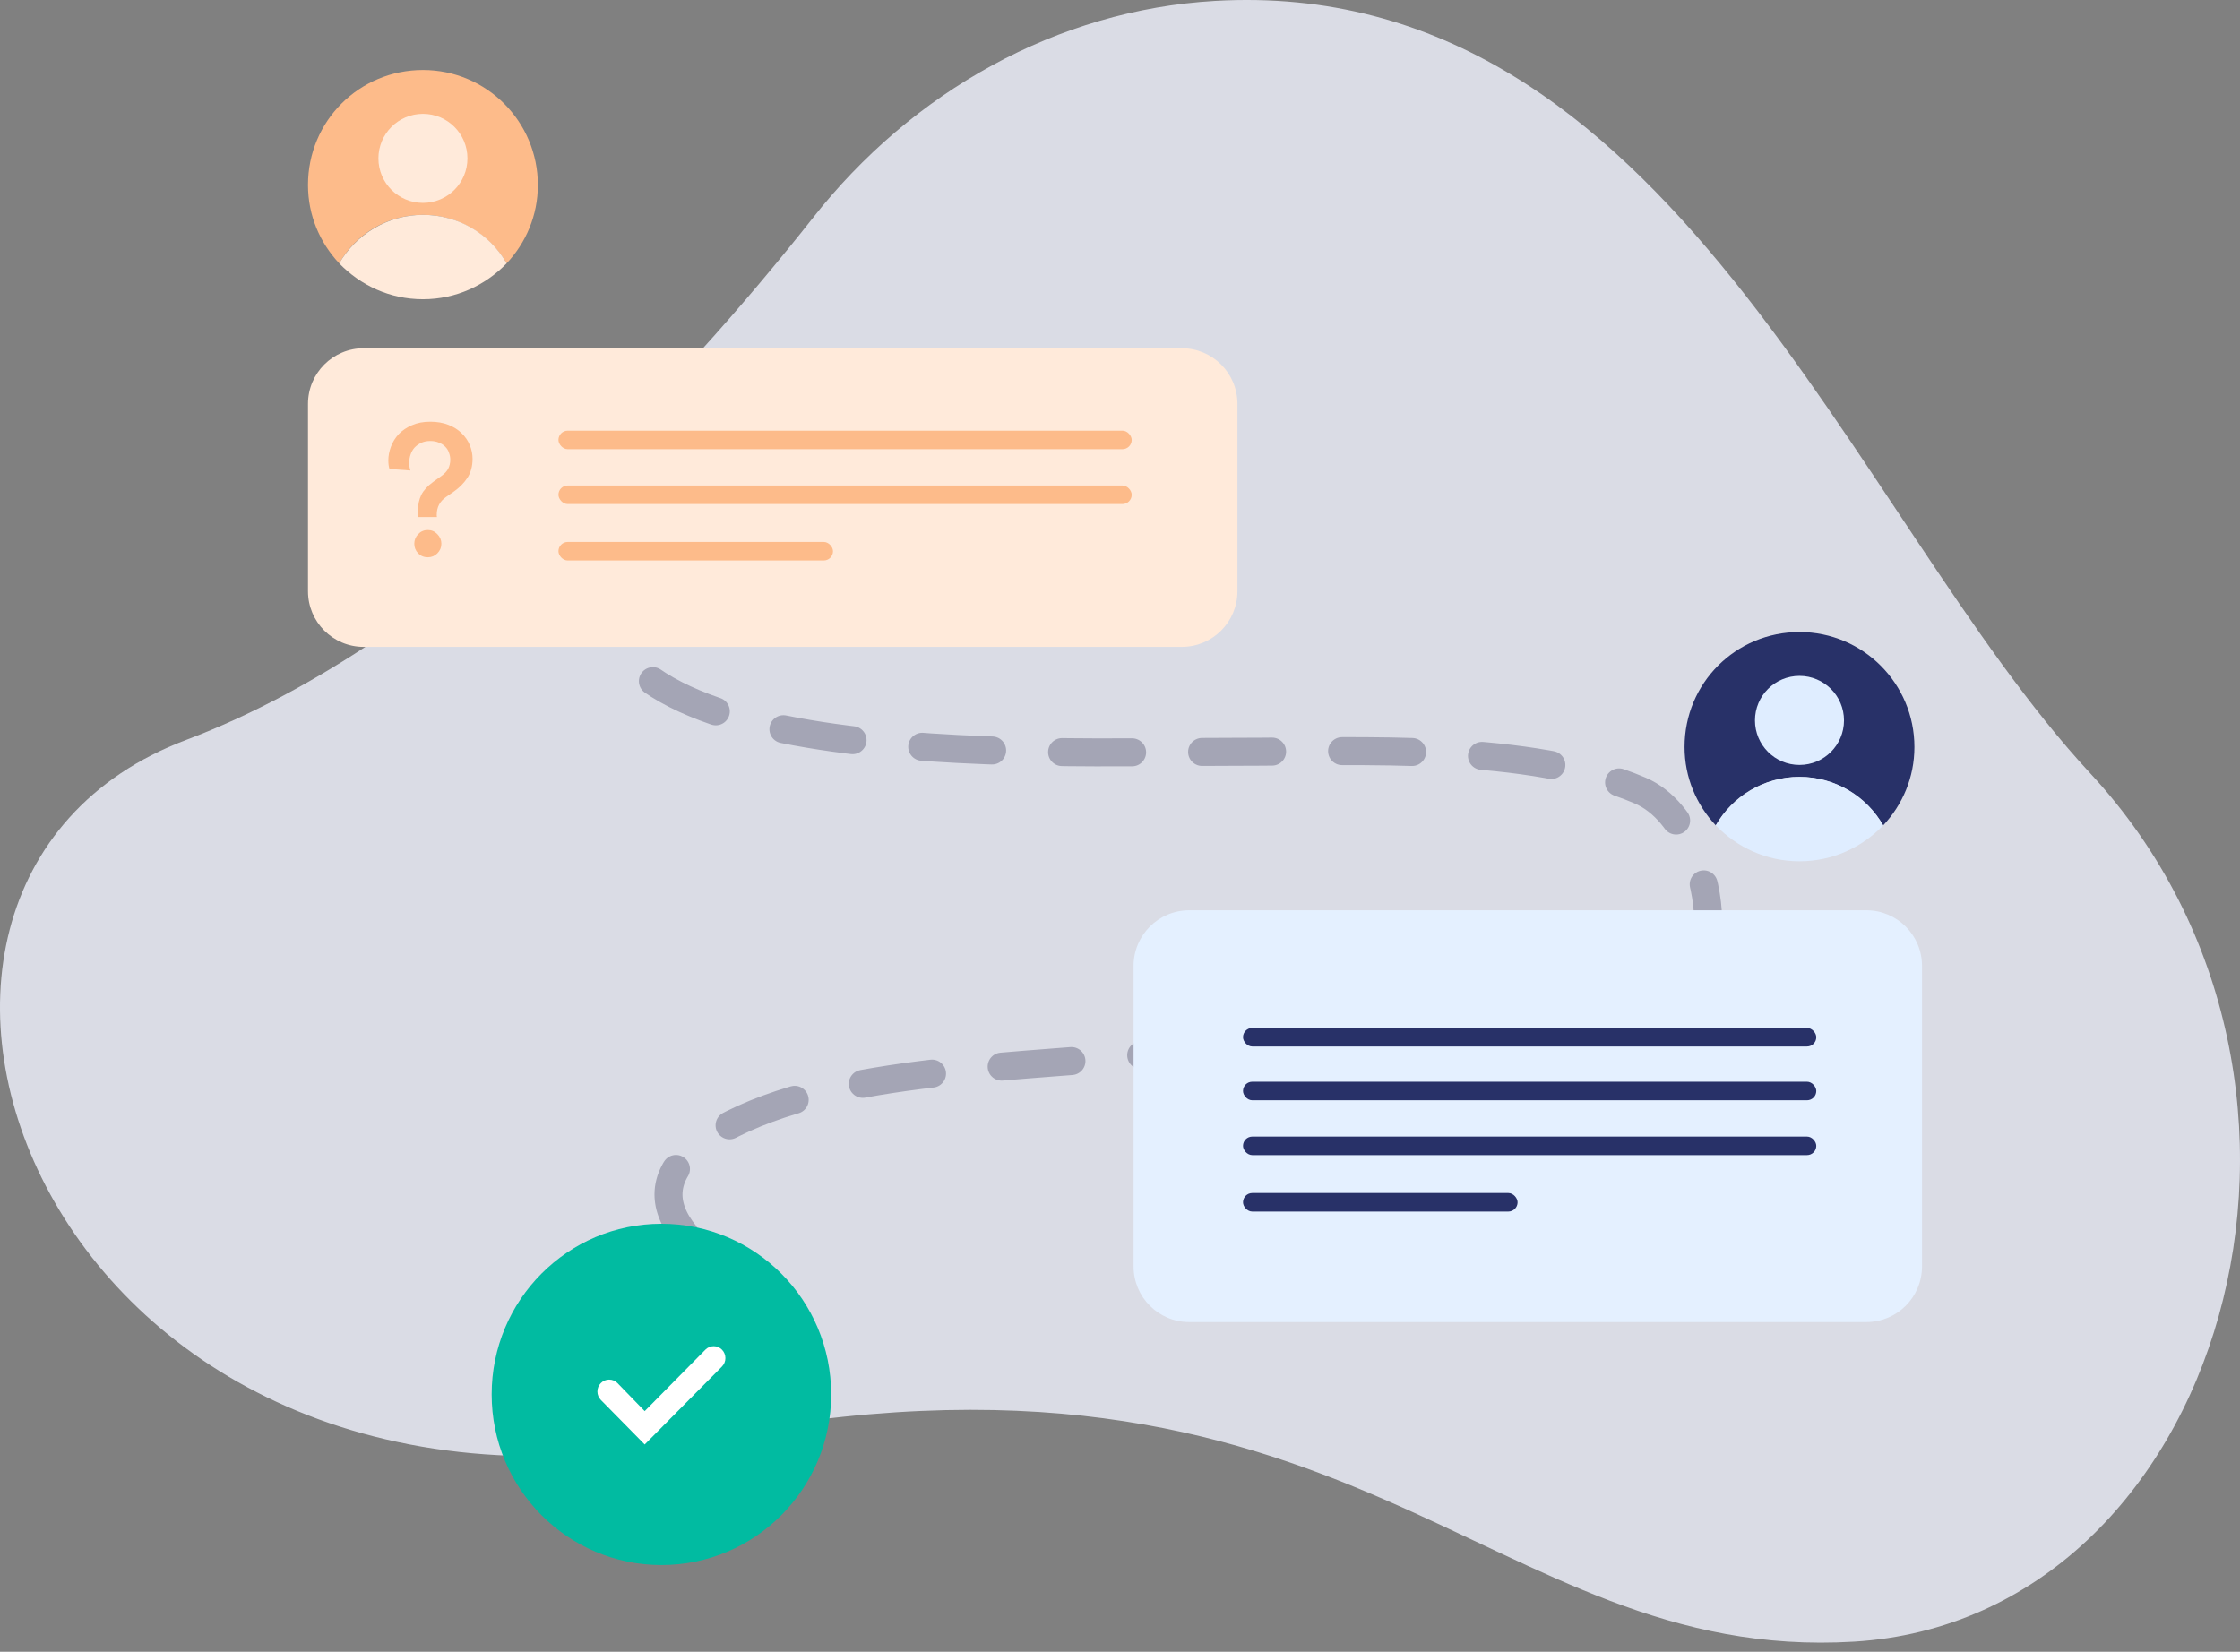 <svg width="160" height="118" viewBox="0 0 160 118" fill="none" xmlns="http://www.w3.org/2000/svg">
<rect x="0" y="0" width="160" height="118" fill="#808080" stroke="none"/>
<path d="M86.776 0.066C75.539 0.714 65.165 6.515 58.017 15.626C49.078 26.942 32.127 45.752 13.299 52.858C-14.519 63.343 3.029 112.271 49.865 102.822C96.7 93.374 106.114 118.875 132.436 117.276C158.759 115.677 169.944 77.511 149.302 55.243C132.091 36.675 119.34 -1.81 86.776 0.066Z" fill="#DADCE5"/>
<path d="M43.358 40C39.129 55.246 73.421 53.707 88.275 53.707C97.453 53.707 109.175 53.067 117.15 56.474C120.652 57.97 122 63.141 122 65.602C122 68.142 114.517 70.266 111.367 70.866C102.167 72.619 92.909 74.1 83.443 75.181C73.432 76.324 59.658 76.175 51.557 80.689C43.658 85.091 49.463 90.125 56.192 93" stroke="#A4A5B5" stroke-width="2" stroke-linecap="round" stroke-dasharray="5 5"/>
<path d="M47.244 111.805C53.941 111.805 59.369 106.347 59.369 99.614C59.369 92.881 53.941 87.423 47.244 87.423C40.548 87.423 35.119 92.881 35.119 99.614C35.119 106.347 40.548 111.805 47.244 111.805Z" fill="#01BBA1"/>
<path d="M46.05 103.192L42.92 100.012C42.762 99.853 42.672 99.636 42.672 99.41C42.671 99.184 42.759 98.967 42.916 98.807C43.074 98.647 43.287 98.556 43.51 98.556C43.733 98.555 43.947 98.644 44.105 98.804L46.05 100.809L50.385 96.42C50.462 96.341 50.555 96.278 50.657 96.234C50.758 96.191 50.867 96.169 50.978 96.169C51.088 96.169 51.197 96.191 51.299 96.234C51.401 96.278 51.493 96.341 51.571 96.42C51.727 96.58 51.815 96.796 51.815 97.021C51.815 97.246 51.727 97.463 51.571 97.622L46.05 103.192Z" fill="white"/>
<path d="M22 28.852C22 26.657 23.78 24.877 25.975 24.877H84.414C86.609 24.877 88.389 26.657 88.389 28.852V42.236C88.389 44.432 86.609 46.212 84.414 46.212H25.975C23.78 46.212 22 44.432 22 42.236V28.852Z" fill="#FFEADA"/>
<path d="M80.969 69.004C80.969 66.808 82.749 65.028 84.944 65.028H133.311C135.507 65.028 137.287 66.808 137.287 69.004V90.471C137.287 92.666 135.507 94.446 133.311 94.446H84.944C82.749 94.446 80.969 92.666 80.969 90.471V69.004Z" fill="#E4F0FF"/>
<path d="M30.21 15.348C32.772 15.348 35.002 16.773 36.189 18.814C37.565 17.342 38.419 15.396 38.419 13.212C38.419 8.703 34.765 5 30.21 5C25.654 5 22 8.655 22 13.212C22 15.396 22.854 17.342 24.23 18.814C25.417 16.725 27.647 15.348 30.21 15.348Z" fill="#FDBB8A"/>
<path d="M30.21 21.377C32.582 21.377 34.67 20.38 36.189 18.814C35.003 16.725 32.772 15.348 30.21 15.348C27.647 15.348 25.417 16.773 24.23 18.814C25.749 20.38 27.837 21.377 30.21 21.377Z" fill="#FFEADA"/>
<path d="M30.21 14.494C31.966 14.494 33.389 13.07 33.389 11.314C33.389 9.557 31.966 8.133 30.21 8.133C28.454 8.133 27.03 9.557 27.03 11.314C27.03 13.07 28.454 14.494 30.21 14.494Z" fill="#FFEADA"/>
<path d="M128.534 55.5C131.097 55.5 133.327 56.924 134.514 58.965C135.89 57.494 136.744 55.547 136.744 53.364C136.744 48.854 133.09 45.151 128.534 45.151C123.979 45.151 120.325 48.807 120.325 53.364C120.325 55.547 121.179 57.494 122.555 58.965C123.741 56.877 125.972 55.5 128.534 55.5Z" fill="#283168"/>
<path d="M128.535 61.529C130.908 61.529 132.996 60.532 134.514 58.965C133.328 56.877 131.097 55.5 128.535 55.5C125.972 55.5 123.742 56.924 122.556 58.965C124.074 60.532 126.162 61.529 128.535 61.529Z" fill="#DFEDFF"/>
<path d="M128.534 54.646C130.29 54.646 131.714 53.222 131.714 51.465C131.714 49.709 130.29 48.285 128.534 48.285C126.778 48.285 125.355 49.709 125.355 51.465C125.355 53.222 126.778 54.646 128.534 54.646Z" fill="#DFEDFF"/>
<rect x="39.889" y="30.765" width="40.947" height="1.325" rx="0.663" fill="#FDBB8A"/>
<rect x="88.787" y="77.277" width="40.947" height="1.325" rx="0.663" fill="#283168"/>
<rect x="88.787" y="73.434" width="40.947" height="1.325" rx="0.663" fill="#283168"/>
<rect x="39.889" y="34.683" width="40.947" height="1.325" rx="0.663" fill="#FDBB8A"/>
<rect x="88.787" y="81.195" width="40.947" height="1.325" rx="0.663" fill="#283168"/>
<rect x="39.889" y="38.715" width="19.612" height="1.325" rx="0.663" fill="#FDBB8A"/>
<rect x="88.787" y="85.228" width="19.612" height="1.325" rx="0.663" fill="#283168"/>
<path d="M29.884 36.936C29.876 36.848 29.867 36.768 29.858 36.697C29.858 36.618 29.858 36.53 29.858 36.432C29.858 36.035 29.938 35.673 30.096 35.346C30.264 35.019 30.543 34.714 30.931 34.432L31.541 33.994C31.762 33.835 31.921 33.663 32.018 33.477C32.115 33.283 32.164 33.071 32.164 32.841C32.164 32.673 32.133 32.51 32.071 32.351C32.018 32.183 31.93 32.038 31.806 31.914C31.691 31.79 31.541 31.693 31.355 31.622C31.179 31.543 30.971 31.503 30.733 31.503C30.485 31.503 30.269 31.547 30.083 31.636C29.898 31.724 29.739 31.839 29.606 31.98C29.483 32.121 29.39 32.285 29.328 32.47C29.266 32.647 29.235 32.828 29.235 33.014C29.235 33.111 29.24 33.217 29.248 33.332C29.266 33.447 29.288 33.539 29.315 33.61L27.817 33.504C27.764 33.318 27.738 33.115 27.738 32.894C27.738 32.568 27.8 32.241 27.923 31.914C28.047 31.578 28.233 31.278 28.48 31.013C28.736 30.748 29.05 30.536 29.421 30.377C29.792 30.209 30.229 30.125 30.733 30.125C31.218 30.125 31.651 30.2 32.031 30.35C32.411 30.5 32.725 30.699 32.972 30.947C33.228 31.194 33.423 31.477 33.555 31.794C33.688 32.113 33.754 32.439 33.754 32.775C33.754 33.305 33.63 33.76 33.383 34.14C33.136 34.511 32.818 34.834 32.429 35.107L31.859 35.505C31.417 35.814 31.196 36.234 31.196 36.764C31.196 36.782 31.196 36.803 31.196 36.83C31.196 36.857 31.201 36.892 31.21 36.936H29.884ZM29.593 38.844C29.593 38.579 29.686 38.349 29.871 38.155C30.057 37.961 30.287 37.864 30.56 37.864C30.825 37.864 31.051 37.961 31.236 38.155C31.43 38.349 31.528 38.579 31.528 38.844C31.528 39.109 31.43 39.339 31.236 39.533C31.051 39.719 30.825 39.812 30.56 39.812C30.287 39.812 30.057 39.719 29.871 39.533C29.686 39.339 29.593 39.109 29.593 38.844Z" fill="#FDBB8A"/>
</svg>
